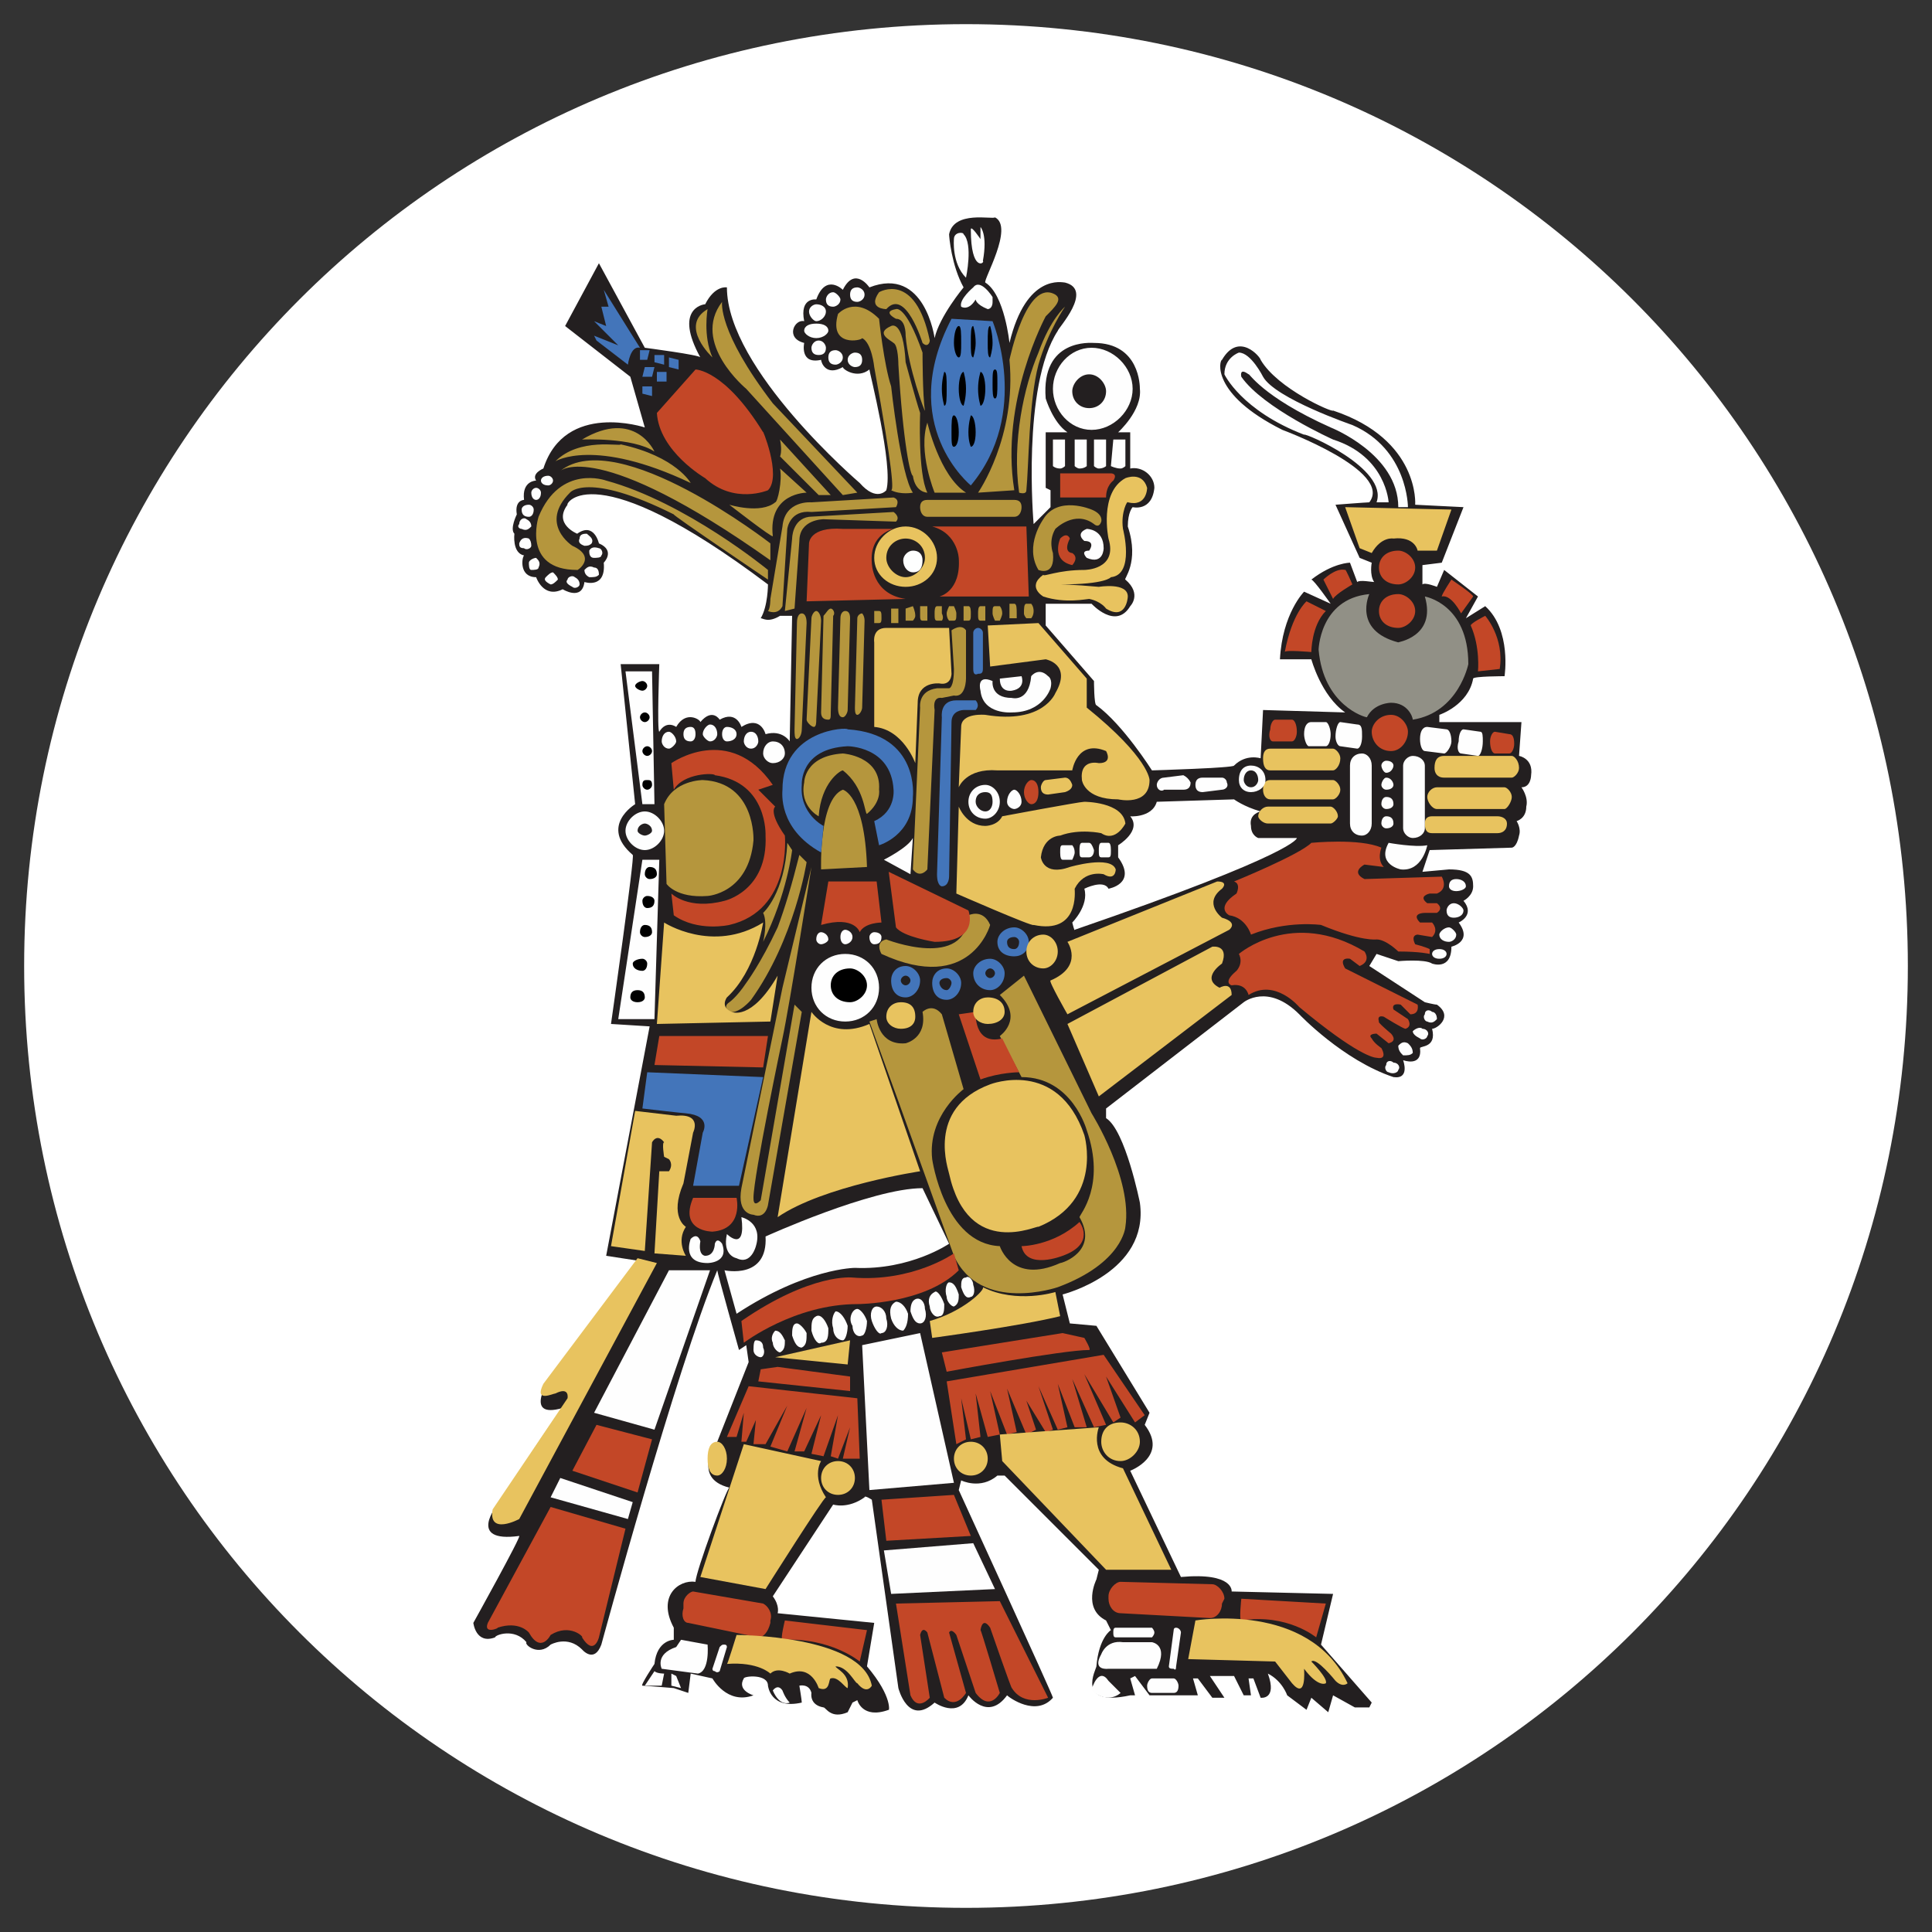 <svg version="1.2" xmlns="http://www.w3.org/2000/svg" viewBox="0 0 80 80" width="80" height="80">
	<rect x="0" y="0" width="80" height="80" fill="#333333" stroke="none"/>
	<title>nav-brand</title>
	<style>
		.s0 { fill: #ffffff } 
		.s1 { fill: #231f20 } 
		.s2 { fill: #b5963d } 
		.s3 { fill: #919086 } 
		.s4 { fill: #4375ba } 
		.s5 { fill: #c34727 } 
		.s6 { fill: #e8c35f } 
		.s7 { fill: #fefefe } 
		.s8 { fill: #000000 } 
	</style>
	<path id="bg" fill-rule="evenodd" class="s0" d="m40 79c-21.6 0-39-17.4-39-39 0-21.6 17.4-39 39-39 21.6 0 39 17.4 39 39 0 21.6-17.4 39-39 39z"/>
	<path id="black-body" fill-rule="evenodd" class="s1" d="m63 32.6c0 0 0.3 0.4 0.2 0.8 0 0.5-0.4 0.6-0.4 0.6 0 0 0.2 0.3 0.1 0.6-0.1 0.5-0.3 0.5-0.3 0.5l-3.4 0.1-0.3 0.9 1.1-0.1c0.9 0 1 0.3 1 0.7 0 0.4-0.4 0.6-0.4 0.6 0.5 0.6-0.2 0.9-0.2 0.9 0.6 0.8-0.3 1-0.3 1 0 1-0.8 0.7-0.8 0.7-0.3-0.2-1.4-0.1-1.4-0.1l-0.9-0.3-0.3 0.5 2.3 1.5c0 0 0.4 0.1 0.5 0.1 0.7 0.5 0 1-0.2 1 0.2 0.8-0.5 0.7-0.5 0.8 0.1 0.8-0.7 0.5-0.7 0.5 0 0 0.3 0.8-0.4 0.7-2.1-0.7-3.9-2.6-3.9-2.6-1.3-1.3-2.3-0.5-2.3-0.5l-5.7 4.4c0 0 0 0.4 0 0.4 0.8 0.5 1.4 3.5 1.4 3.5 0.4 2.9-3.2 3.8-3.2 3.8l0.3 1.2 1.1 0.1 2.2 3.6c0 0-0.2 0.5-0.2 0.5 1 1.3-0.6 1.9-0.6 1.9l2.1 4.4c2.2-0.2 2.1 0.6 2.1 0.6l4.2 0.1-0.5 2.1 2.1 2.4-0.1 0.2h-0.6l-0.9-0.5-0.2 0.7-0.7-0.6-0.2 0.5-0.8-0.6c0 0-0.2-0.6-0.8-0.9 0.4 1.1-0.3 1-0.3 1l-0.3-0.8h-0.2l0.1 0.7h-0.3l-0.4-0.8h-1l0.6 0.9h-0.5l-0.6-0.8h-0.2l0.2 0.7h-2l-0.6-0.8-0.2 0.1 0.2 0.7h-0.2c-2.3 0.5-1.4-1.1-1.4-1.2 0.1-1.2 0.6-1.5 0.6-1.5l-0.2-0.4c-1-0.5-0.4-1.7-0.4-1.7l0.1-0.4-3.9-3.9c0 0-0.3 0-0.3 0-0.7 0.6-1.5 0.2-1.5 0.2l-0.1 0.4c0 0 3.9 8.5 3.9 8.6-0.7 0.8-1.8 0-1.9-0.1-0.8 1.1-1.6 0-1.6 0-0.4 1-1.4 0.3-1.4 0.3-1.1 1-1.5-0.6-1.5-0.6l-1.1-7.8c0 0-0.3-0.2-0.3-0.1-0.7 0.5-1.3 0.3-1.3 0.3l-2.5 3.8c0.3 0.4 0.2 0.7 0.2 0.7l4 0.4c0 0-0.3 1.8-0.3 1.8 1.1 1.3 0.9 1.9 0.9 1.8-1.1 0.4-1.3-0.4-1.3-0.4l-0.2 0.1-0.2 0.4c-0.7 0.3-0.9-0.2-1-0.2-0.6-0.1-0.5-0.6-0.5-0.6-0.1-0.4-0.5-0.3-0.5-0.3 0 0 0.1 0.6 0.1 0.7-1.3 0.3-1.4-0.7-1.4-0.7 0-0.5-1-0.4-1-0.3-0.3 0.5 0.4 0.7 0.4 0.7-1.1 0.4-1.7-0.7-1.7-0.7l-0.9-0.2-0.1 0.8-0.6-0.2c0 0-1.2-0.1-1.3-0.1-0.1 0 0.5-0.9 0.5-0.9 0.1-1 0.8-1 0.8-1 0 0 0-0.4 0-0.5-0.7-1.3 0.2-2 0.9-1.9 0-0.4 1.3-3.9 1.4-3.9-1.6-0.4-0.5-1.9-0.5-1.9l1.3-3.3-0.1-0.7-0.3 0.2c0 0-0.9-3.2-0.9-3.3-1.7 4.1-4.8 15.5-4.8 15.5-0.3 0.8-0.8 0.2-0.8 0.2-0.6-0.6-1.3-0.2-1.3-0.2-0.5 0.5-1.1 0-1-0.1-0.5-0.6-1.3-0.3-1.3-0.2-0.8 0.3-0.9-0.6-0.9-0.6 0 0 2-3.6 1.9-3.6-2.2 0.3-0.9-1.3-0.9-1.3 0 0 2.6-4 2.7-4-1.7 0.5-0.5-1.3-0.5-1.3l3.6-4.8-1.3-0.2 1.8-9.5-1.6-0.1c0 0 1-7 0.9-7-1.4-1.2 0.1-2.1 0.1-2.1l-0.6-5.8h1.6c0 0-0.1 2.8 0 2.8 0.3-0.5 0.7-0.2 0.7-0.2 0.4-0.7 1-0.3 1-0.2 0.5-0.6 0.8-0.1 0.8-0.1 0.7-0.4 0.9 0.3 0.9 0.3 0.8-0.5 1 0.3 1 0.3 0.7-0.2 1 0.3 1 0.3l0.1-5.2c0 0-0.5 0-0.5 0-0.5 0.3-0.7 0.1-0.8 0.1 0.3-0.5 0.3-1.4 0.3-1.4-7.3-5.5-8.4-3.3-8.3-3.3-0.6 0.8 0.4 1.2 0.4 1.2 0.7-0.5 0.9 0.4 0.9 0.4 0.7 0.3 0.2 0.8 0.2 0.8 0.1 1.1-0.8 0.8-0.8 0.8-0.1 0.8-0.9 0.3-0.9 0.3-0.8 0.4-1.1-0.5-1.1-0.5-0.7 0-0.6-0.8-0.5-0.9-0.5-0.1-0.4-0.9-0.4-0.9-0.2-0.2 0.1-0.8 0.1-0.8-0.1-0.6 0.3-0.6 0.3-0.6-0.1-0.8 0.5-0.8 0.5-0.8-0.2-0.3 0.3-0.5 0.3-0.5 0.9-2.8 4.2-1.7 4.2-1.7l-0.2-0.7-0.4-1.4-2.7-2.1 1.4-2.6 1.9 3.5c0 0 2.3 0.3 2.3 0.4-1.1-2 0.1-2.2 0.2-2.2 0.4-0.8 0.9-0.7 0.9-0.7 0 3.4 5.5 8.1 5.5 8.1 0.7 0.8 1.1 0.3 1.1 0.3 0.3-1-0.7-4.9-0.7-5-0.5 0.4-1.1 0-1.1-0.1-0.7 0.4-0.9-0.2-0.9-0.3-0.9 0.2-0.7-0.7-0.7-0.7-0.8-0.2-0.4-1 0-0.9-0.2-1 0.5-0.9 0.5-0.9 0.4-1.1 1.1-0.4 1.1-0.4 0.5-1 1.1-0.1 1.1-0.1 2.3-0.9 2.7 2.1 2.7 2.1 0.2-0.9 1.2-2.1 1.2-2.1-0.5-0.9-0.6-2.1-0.6-2.2 0.2-1 1.8-0.6 1.9-0.7 0.8 0.4-0.5 2.6-0.4 2.7 0.8 0.5 1 2.5 1 2.5 0.7-2.9 2.2-2.5 2.3-2.5 1.2 0.3-0.3 1.9-0.3 2-1.5 2.3-1 8-1 8l0.7-0.7v-0.7l-0.2-0.1v-2.3c0 0 0.9 0 0.9 0-0.6-0.4-0.9-1.4-0.9-1.4-0.2-2.5 1.9-2.3 2-2.3 1.9 0 1.9 1.8 1.9 1.9 0.1 0.9-0.9 1.8-0.9 1.8h0.5v1.5c0.5-0.1 1 0.3 1 0.8-0.1 1-0.9 0.8-0.9 0.8 0 0-0.2 0.2-0.2 0.8 0.5 1.5-0.2 2.2-0.1 2.2 0.7 0.6 0.2 1.1 0.2 1.1-0.6 1-1.6-0.1-1.6-0.1h-0.9-1v0.9l2 2.3c0 0 0 1 0.1 1 1.1 0.8 2.3 2.7 2.3 2.7 0 0 3.4-0.1 3.4-0.2 0.5-0.5 1.1-0.3 1.1-0.3l0.1-2c0 0 3.3 0.1 3.4 0.1-1-0.7-1.4-2.2-1.4-2.2h-1.3c0.1-1.9 1-2.8 1-2.8l1.1 0.5c0 0-0.7-1-0.8-1 0.9-0.7 1.6-0.7 1.6-0.7 0 0 0.3 0.8 0.3 0.8 0.1-0.1 0.6 0 0.7 0-0.2-0.3-0.1-0.8-0.1-0.8l-0.5-0.2-1-2.2c0 0 1.3-0.1 1.4-0.1 1-1.3-3.6-3-3.6-3-3-1.5-2.6-2.9-2.5-2.9 0.7-1.2 1.6-0.1 1.6 0 0.7 1.2 3 2.2 3 2.1 3.6 1.2 3.4 3.9 3.4 3.9l2 0.1-0.9 2.3-0.8 0.1v0.8c0.1-0.1 0.6 0.1 0.6 0.1l0.3-0.7 1.4 1.1-0.5 0.9c0 0 0.8-0.5 0.8-0.5 1.1 1 0.8 2.9 0.8 2.9 0 0-1.3 0-1.3 0.1-0.2 1.1-1.4 1.5-1.4 1.5v0.3h3.4l-0.1 1.4c0 0 0.6 0.1 0.5 0.8 0 0 0 0.5-0.4 0.5zm-31.5-7q0 0 0 0 0 0 0 0zm-10.2-3.5q0 0 0 0 0 0 0 0zm32.4 12.6h-1.6c0 0-0.3-0.1-0.3-0.5-0.1-0.5 0.4-0.6 0.4-0.6-0.7-0.2-1.1-0.5-1.1-0.5l-3.2 0.1c-0.2 0.7-1.2 0.6-1.1 0.6 0.5 0.6-0.5 1.2-0.5 1.2 0 0 0 0.6 0 0.5 0.8 1.1-0.4 1.3-0.4 1.3-0.2-0.4-1 0-1 0 0.2 0.7-0.5 1.4-0.5 1.4 0 0 0.1 0.4 0.1 0.3 9.3-3.2 9.2-3.8 9.2-3.8zm2.5-10.6zm-9-8zm-18.2-1.3zm-7.7 7.3zm0.4 1q0-0.1 0-0.1 0 0.1 0 0.1zm7.3 6.8zm-5.7 28.4zm6.9 3.3zm30.2-23.4zm-15.5-1.4z"/>
	<path id="green" class="s2" d="m36.5 25.6c0 0.1 0 0.2-0.1 0.2h-0.2c0 0 0-0.1 0-0.2 0-0.2 0-0.3 0-0.3h0.2c0.1 0 0.1 0.1 0.1 0.3zm0.7-0.1c0 0.1 0 0.3 0 0.3h-0.3c0 0 0-0.2 0-0.3 0-0.2 0-0.3 0-0.3h0.3c0 0 0 0.1 0 0.3zm0.7 0c0 0.1-0.1 0.2-0.1 0.2h-0.3c0 0 0-0.1 0-0.2 0-0.2 0-0.3 0-0.3l0.3-0.1c0 0 0.1 0.2 0.1 0.4zm0.5 0c0 0.1 0 0.2 0 0.2h-0.2c-0.1 0-0.1-0.1-0.1-0.2 0-0.2 0-0.4 0-0.4h0.3c0 0 0 0.2 0 0.4zm0.6-0.1c0.1 0.2 0 0.3 0 0.3h-0.2c-0.1 0-0.1-0.1-0.1-0.3 0-0.1 0-0.3 0.1-0.3h0.2c0 0 0 0.2 0 0.3zm0.6 0c0 0.2 0 0.3-0.1 0.3h-0.2c0 0-0.1-0.1-0.1-0.3 0-0.1 0.1-0.3 0.1-0.3h0.2c0 0 0.1 0.2 0.1 0.3zm0.6 0c0 0.2 0 0.3-0.1 0.3h-0.2c0 0 0-0.1 0-0.3 0-0.1 0-0.3 0-0.3h0.2c0.1 0 0.1 0.2 0.1 0.3zm0.6 0c0 0.2 0 0.3 0 0.3h-0.2c-0.1 0-0.1-0.1-0.1-0.3 0-0.1 0-0.3 0.1-0.3h0.2c0 0 0 0.2 0 0.3zm0.7 0c0 0.1-0.1 0.3-0.1 0.3h-0.2c0 0-0.1-0.2-0.1-0.3 0-0.2 0-0.3 0.1-0.3h0.2c0 0 0.1 0.1 0.1 0.3zm0.6 0c0 0.1 0 0.2 0 0.2h-0.3c0 0 0-0.1 0-0.2 0-0.2 0-0.4 0-0.4h0.2c0.1 0 0.1 0.2 0.1 0.4zm0.7-0.1c0 0.2-0.1 0.3-0.1 0.3h-0.2c0 0-0.1-0.1-0.1-0.2 0-0.2 0-0.4 0.1-0.4h0.2c0 0 0.1 0.1 0.1 0.3zm-13.3-10.5c0 0-1.4-1.3-0.2-2 0 0-0.2 1.1 0.2 2zm0.4-2.3c0 0-0.2 1.2 2.1 4.2l3.5 3.7-0.6 0.1-4-4.4c0 0-2.3-1.9-1-3.6zm2.4 5.7l2.1 2.3h-0.5l-1.6-1.6c0 0 0.1-0.2 0-0.7zm0 1.2l1.1 1c0 0-1.6 0-1.4 1.8 0 0.1-1.8-1.3-1.8-1.3 0 0 1.3 0.4 1.9-0.1 0.1 0 0.3-0.9 0.2-1.4zm-5.2-0.7c0 0-0.8-1.8-3-0.5 0 0 2.1-0.1 3 0.5zm1.5 1.3c0 0-0.6-1.1-2.9-1.6 0 0.1-1.7-0.3-2.7 0.7 0 0 1.6-1 5.6 0.9zm3.3 3.2v-0.7c0 0-6.3-4.9-8.7-3 0 0 1.5-1.4 8.7 3.7zm-0.1 0.4c0 0-3.4-2.8-6.7-3.7 0 0-1.9-0.7-2.8 1.5 0 0-0.7 2.2 1.6 2.2-0.1 0.1 0.9-0.5-0.2-1 0 0-1.4-0.9-0.1-2.2 0 0 0.7-0.9 4.3 0.9-0.1 0 3.9 2.7 3.9 2.7zm4.9-10.8c0 0-0.8 0-0.3-0.7 0 0 1.5-0.9 2.1 2 0 0.1-0.1 0.3-0.3 0.1 0 0-0.7-2.3-1.5-1.4zm1.5 1.8c0 0 0 1.8 0.1 2.4 0 0.1-0.7-1.8-0.8-3.1 0-0.1 0-0.7-0.4-0.7 0 0-0.6-0.3 0-0.4 0 0 0.4-0.2 1.1 1.8zm-1.3-1.1c0 0 0.5-0.3 0.6 1.5 0 0 0.4 1.5 0.6 2.1 0 0-0.1 2.5 0.3 3.3 0 0-0.5 0-0.6-0.7-0.1 0-0.4-1.3-0.6-4.6 0 0 0-0.8-0.2-0.9-0.1-0.1-0.8-0.4-0.1-0.7zm0.9 6.9c0 0-0.5 0.1-0.9-0.1 0.1 0 0.1-0.7-0.7-5.1 0 0-0.1-1-0.5-1.2 0 0.1-1.4 0.4-1-1 0 0 0.7-0.8 1.7 0.2 0 0 0.2 1.9 0.5 2.8 0 0 0.4 3.7 0.9 4.4zm0.6-2.9c0 0 0.5 2.2 1.6 2.9h-1.3c0 0-0.7-1.7-0.3-2.9zm3.6 2.8l-1.5 0.1c0 0 1.6-2.3 1.3-5.5 0 0 0.7-3.4 1.9-2.7 0.3 0.2 0 0.5-0.4 0.9 0 0-1.9 3.5-1.3 7.2zm2.1-7.6c0 0-0.6 0.5-1.1 1.9-0.6 1.4-1.1 3.7-0.8 5.8 0 0 0.3 0.1 0.3-0.1 0.1-1 0.1-3.7 0.5-5.2 0.4-1.4 1.1-2.4 1.1-2.4zm-1.8 8.3c0 0.2-0.1 0.4-0.3 0.4h-3.6c-0.2 0-0.3-0.2-0.3-0.4 0-0.2 0.1-0.3 0.3-0.3h3.6c0.2 0 0.3 0.1 0.3 0.3zm-5.2 0c0 0 0.2-0.3-0.1-0.4 0 0-3.4 0.2-3.4 0.2 0 0-1.1-0.1-1.2 1 0 0-0.5 3-0.5 3 0 0 0 0.4-0.1 0.5 0 0 0.4 0.2 0.6-0.2l0.2-3.2c0 0 0.1-0.8 1-0.7 0 0 3.5-0.2 3.5-0.2zm-0.1 0.2c0 0 0.3 0.2 0.1 0.4l-3-0.1c0 0-1 0-1 0.9l-0.2 2.8-0.4 0.1 0.3-3c0 0 0-0.8 0.7-0.9zm8.3 0.5c0 0 0.2 0.2 0.3-0.1 0 0 0.1-0.3-0.4-0.5 0 0-1.4-0.6-2 0.4 0 0-0.8 1.1-0.2 2.1 0 0 0.7 0.3 0.6-0.7 0 0-0.2-0.5 0.1-1 0 0 0.8-0.8 1.6-0.2zm-12.1 8.5c0 0.2-0.1 0.4-0.2 0.4-0.1 0-0.1-0.2-0.1-0.4l0.1-4.4c0-0.3 0.1-0.4 0.2-0.4 0.1 0 0.2 0.1 0.2 0.4zm0.6-0.4c0 0.1 0 0.3-0.1 0.3-0.1 0-0.3-0.2-0.3-0.3l0.2-4.2c0-0.1 0.1-0.3 0.2-0.3 0.1 0 0.2 0.2 0.2 0.4zm0.6-0.3c0 0.2 0 0.3-0.1 0.3-0.2 0-0.3-0.1-0.3-0.3l0.1-4c0.1-0.1 0.2-0.3 0.3-0.3 0.1 0 0.2 0.2 0.1 0.3zm0.7-0.1c0 0.1-0.1 0.3-0.2 0.3q-0.2 0-0.2-0.4l0.1-3.7c0-0.2 0.1-0.3 0.2-0.3q0.2 0 0.2 0.3zm0.6-0.1c0 0.1-0.1 0.3-0.2 0.3-0.1 0-0.1-0.2-0.1-0.3l0.1-3.7c0-0.1 0.1-0.2 0.2-0.2 0 0 0.1 0.1 0.1 0.3zm3.7-3.2c0 0 0.4-0.3 0.6 0v2c0 0 0 0.8-0.5 0.7l-0.5 0.1c0 0-0.4-0.1-0.3 0.5l-0.3 6.6c0 0-0.3 0.4-0.6 0l0.3-6.7c0 0-0.1-0.7 0.7-0.8h0.5c0 0 0.2 0 0.2-0.8zm-4.5 6.6c0 0 0.9 0.2 1 3.2l-1.9 0.1c0 0-0.1-2.9 0.9-3.3zm-1 1.1c0 0-0.8-0.4-0.6-1.4 0 0 0-1.1 1.6-1.2 0 0 1.6 0.1 1.5 1.5 0 0 0.1 0.5-0.5 1-0.1 0-0.1-1.1-1-1.8-0.1 0-0.9 0.5-1 1.9zm-6.4-0.5l0.1 3.3c0 0 0.4 0.6 1.7 0.5 0 0 1.7-0.1 1.9-2.3 0 0 0.1-2.4-2.1-2.5 0 0-1.2 0-1.6 1zm5.1 1.6l0.2 0.3c0 0-0.2 1.8-1.2 3.8 0 0 0.2-0.8 0-1.2 0 0 0.9-0.8 1-2.9zm-0.4 3.5c0.3-0.8 0.6-1.8 0.9-3l0.3 0.3c0 0-0.5 3.2-2.3 5.7 0 0-0.5 0.6-0.9 0.5 0 0-0.3-0.2 0-0.4 0 0 0.3-0.2 0.7-0.8 0 0 0.6-0.8 1.3-2.3zm1.4-2.5c0 0-0.9 5.7-1.2 7.1 0 0-1.2 5.7-1.2 6.6 0 0.1 0 0.4 0.3 0.1l1.4-8.1 0.3 0.3-1.4 8c0 0-0.1 0.6-0.6 0.4 0 0-0.7 0-0.5-1.1l1.7-8.3zm3.1 3c0 0 3.3 1.3 3.4-1 0 0 0.6-0.3 0.9 0.4 0 0-0.8 2.9-4.5 1.2 0 0-0.3-0.5 0.2-0.6zm1.5 3c0 0 0.4-0.4 0.8 0.1l0.9 3.1c0 0-1.5 1.1-1.3 2.9 0 0 0.5 3.5 2.8 3.6 0 0 0.5 1.6 2.5 0.7 0.1 0 1.6-0.5 0.8-1.9 0-0.1 1.1-1.3 0.3-3.6 0 0-0.6-2.2-2.7-2.2l-0.9-1.7c0 0 1-0.7 0-1.7 0 0 1-0.8 1-0.8l2.8 5.7c0 0 1.7 2.7 1.4 4.7 0 0-0.1 1.5-2.8 2.5 0 0-3.2 1.1-4.3-1.3l-2.3-6.4-1.2-3.3 0.3-0.1c0 0 0.1 1.1 1.2 1 0 0 0.9-0.2 0.7-1.3z"/>
	<path id="gray" class="s3" d="m56.7 24.6c0 0-0.7 1.5 1.2 2-0.1 0 1.6-0.2 1.1-1.9 0 0 1.8 0.3 1.8 2.8 0 0-0.4 2-2.3 2.3 0-0.1-0.2-0.7-0.9-0.7 0 0-0.7 0-1 0.6-0.1 0-1.8-0.5-2-2.8 0 0.1 0-2.1 2.1-2.3z"/>
	<path id="blue" fill-rule="evenodd" class="s4" d="m26 15.1l-1.3-1-0.1-0.2 1 0.4-1-1 0.5 0.2-0.2-0.8h0.3l-0.2-0.7 1.5 2.4c-0.4-0.1-0.5 0.7-0.5 0.7zm13.4-1.9l1.7 0.1c0 0 1.6 3.8-0.9 6.8 0 0-3.1-2.5-0.8-6.9zm1.3 14.5c0 0.2-0.1 0.2-0.2 0.2q-0.2 0.1-0.2-0.2v-1.5c0-0.1 0.1-0.2 0.2-0.2 0.1 0 0.2 0.1 0.2 0.2zm-0.3 1.3c0 0 0.2 0.2 0 0.4-0.2 0-0.5 0-0.5 0 0 0-0.5 0-0.5 0.5l-0.1 6.4c0 0 0 0.4-0.3 0.4 0 0-0.2 0-0.2-0.5l0.2-6.5c0 0-0.1-0.7 0.6-0.7zm-6.4 6.3c-1.8-1-1.6-2.5-1.6-2.6 0-2.5 2.7-2.6 2.7-2.5 3 0.2 2.7 2.8 2.7 2.8 0 1.6-1.4 2-1.4 2 0 0-0.2-1-0.2-1 0.9-0.4 0.8-1.3 0.8-1.3-0.1-1.8-1.9-1.8-1.9-1.8-2 0.1-1.9 1.6-1.9 1.6-0.1 1.2 0.9 1.7 0.9 1.7 0 0-0.1 1.1-0.1 1.1zm3.5 6c-0.4 0-0.6-0.3-0.6-0.7 0-0.3 0.2-0.6 0.6-0.6 0.3 0 0.6 0.3 0.6 0.6 0 0.4-0.3 0.7-0.6 0.7zm0.2-0.7c0-0.1-0.1-0.2-0.2-0.2-0.1 0-0.2 0.1-0.2 0.2 0 0.1 0.1 0.2 0.2 0.2 0.1 0 0.2-0.1 0.2-0.2zm1.5 0.8c-0.4 0-0.6-0.3-0.6-0.7 0-0.3 0.2-0.6 0.6-0.6 0.3 0 0.6 0.3 0.6 0.6 0 0.4-0.3 0.7-0.6 0.7zm0.2-0.7c0-0.1-0.1-0.2-0.2-0.2-0.2 0-0.3 0.1-0.3 0.2 0 0.1 0.1 0.3 0.3 0.3 0.1 0 0.2-0.2 0.2-0.3zm1.6 0.3c-0.4 0-0.7-0.3-0.7-0.7 0-0.3 0.3-0.6 0.7-0.6 0.3 0 0.6 0.3 0.6 0.6 0 0.4-0.3 0.7-0.6 0.7zm0.2-0.7c0-0.1-0.1-0.2-0.2-0.2-0.1 0-0.2 0.1-0.2 0.2 0 0.1 0.1 0.2 0.2 0.2 0.1 0 0.2-0.1 0.2-0.2zm0.8-0.7c-0.4 0-0.7-0.2-0.7-0.6 0-0.3 0.3-0.6 0.7-0.6 0.3 0 0.6 0.3 0.6 0.6 0 0.4-0.3 0.6-0.6 0.6zm0.2-0.6c0-0.1-0.1-0.2-0.2-0.2-0.2 0-0.3 0.1-0.3 0.2 0 0.2 0.1 0.3 0.3 0.3 0.1 0 0.2-0.1 0.2-0.3zm-15.4 5.4l4.8 0.2-1 4.5h-1.9l0.4-2.2c0 0 0.4-0.7-0.7-0.8-0.1 0-1.8-0.2-1.8-0.2zm0.2-28l-0.4-0.1v-0.3h0.4zm0.6-0.6h-0.4v-0.4h0.4zm0.5-0.5l-0.4-0.1v-0.4l0.4 0.1zm-0.6-0.2l-0.4-0.1v-0.3h0.4zm-0.5 0.5h-0.4l0.1-0.4h0.4zm-0.2-0.7h-0.3v-0.4h0.4zm12.5 14.8z"/>
	<path id="red" class="s5" d="m44.3 22.3c0 0-0.1-0.3-0.4 0 0 0-0.4 0.9 0.5 1.1 0 0 0.3-0.3 0-0.5 0 0-0.4 0-0.1-0.6zm9.4 8c0 0.2-0.1 0.4-0.2 0.4h-0.8c-0.1 0-0.2-0.2-0.1-0.5 0-0.2 0.1-0.4 0.2-0.4h0.7c0.1 0 0.2 0.2 0.2 0.5zm9 0.5c0 0.2-0.1 0.4-0.2 0.4h-0.6c-0.1 0-0.2-0.2-0.2-0.5 0-0.2 0.1-0.4 0.2-0.4l0.6 0.1q0.2 0 0.2 0.4zm-20 2.5c-0.1 0-0.3-0.2-0.3-0.5 0-0.3 0.2-0.5 0.3-0.5 0.2 0 0.3 0.2 0.3 0.5 0 0.3-0.1 0.5-0.3 0.5zm15.2-9.1c-0.5 0-0.8-0.3-0.8-0.7 0-0.4 0.3-0.7 0.8-0.7 0.3 0 0.7 0.3 0.7 0.7 0 0.4-0.4 0.7-0.7 0.7zm0 1.8c-0.5 0-0.8-0.3-0.8-0.7 0-0.4 0.3-0.7 0.8-0.7 0.3 0 0.7 0.3 0.7 0.7 0 0.4-0.4 0.7-0.7 0.7zm-0.3 5.1c-0.5 0-0.8-0.4-0.8-0.8 0-0.3 0.3-0.7 0.8-0.7 0.4 0 0.7 0.4 0.7 0.7 0 0.4-0.3 0.8-0.7 0.8zm-2.7-5.8l-0.8-0.4c0 0-0.6 0.5-0.9 2.1 0-0.1 1.1 0 1.1 0 0 0 0-1.1 0.6-1.7zm-0.1-1.3c0 0 0.5-0.5 0.9-0.4 0-0.1 0.3 0.6 0.3 0.6 0 0-0.7 0.4-0.8 0.6zm5.3 0c0 0 0.9 0.6 0.9 0.7l-0.5 0.7c0 0-0.4-0.8-0.8-0.7 0-0.1 0.4-0.7 0.4-0.7zm1.4 1.5c0 0 0.8 0.9 0.6 2.2 0 0-0.9 0.1-0.9 0.1 0 0 0.1-1-0.3-1.9 0-0.1 0.6-0.4 0.6-0.4zm-34.3-8.4l1.6-1.8c0 0 1.2 0 2.8 2.6-0.1-0.3 0.8 1.8 0.2 2.4 0 0-1.4 0.6-2.6-0.5 0 0-1.9-1.1-2-2.7zm15.3 4.7l0.1 2.9h-3.7c0 0 0.9-0.2 0.8-1.6 0 0.1 0-1-1.1-1.3zm-5.5 0.1c0 0-1 0.2-0.9 1.4 0 0 0 1.3 1.4 1.5l-4.1 0.1 0.1-2.4c0 0 0-0.7 1.4-0.6zm6.9-2.3h2.1c0 0 0.3 0 0.1 0.3 0 0-0.3 0.2-0.3 0.7h-1.9zm-16 13.1l-0.1-1.1c0 0 2.4-1.7 4.2 0.9l-0.6 0.2 0.7 0.7c0 0-0.3 0.2 0.4 1.2 0 0 0.3 3.1-2.3 3.7 0 0-1.3 0.3-2.3-0.4l-0.1-0.9c0 0 0.7 0.7 2.2 0.3 0 0 1.8-0.4 1.7-2.7 0 0 0.1-2.2-2.1-2.5 0-0.1-1.3-0.1-1.7 0.6zm-0.6 10.2h4.5l-0.2 1.3-4.5-0.1zm1.4 6.7h1.8c0 0 0.3 1.3-1 1.4 0 0-1.4 0-0.8-1.4zm5.6-13.1c0 0 2 0 2 0l0.2 1.7c0 0-0.7 0-0.9 0.4 0 0-0.2-0.7-1.6-0.3zm2.5-0.4l3.3 1.6c0 0 0.5 1.3-1.4 1.3 0 0-1.3-0.2-1.6-0.6zm2.9 5.9l0.7-0.1c0 0-0.1 1.4 1.1 1.1l0.7 1.4c0 0-0.8 0-1.6 0.3zm2.6 9.6c0 0 1.3 0 2.4-1 0 0 0.7 0.9-0.7 1.4 0 0-1.5 0.6-1.7-0.4zm8.8-15.1c0 0 2.7-1.1 3.2-1.6 0 0 2-0.2 2.9 0.2 0 0-0.2 0.5 0.1 0.8 0 0-0.8-0.1-0.8-0.1 0 0-0.6 0.3 0 0.6l3.2-0.1c0 0 0.3 0.5-0.2 0.7h-0.3c0 0-0.5 0.1-0.1 0.4h0.4c0 0 0.3 0.2 0 0.4 0 0-0.5 0-0.5 0 0 0-0.6 0-0.2 0.4h0.5c0 0 0.3 0.3 0 0.6l-0.6-0.1c0 0-0.3 0-0.1 0.4 0 0 0.4 0.1 0.6 0.2 0 0 0 0.2 0 0.2 0 0-0.4-0.1-1.3-0.1 0 0-0.5-0.5-0.9-0.5 0 0-0.6 0.1-2.3-0.6 0 0-1.4-0.2-2.9 0.4 0 0-0.2-0.7-0.9-0.8 0 0-0.6-0.3 0.3-0.9 0 0 0.2-0.4-0.1-0.5zm0.2 3c0 0 2.2-1.9 5.2-0.1 0 0 0.3 0.4-0.2 0.6 0 0-0.4-0.3-0.4-0.3 0 0-0.5-0.1-0.2 0.4l3 1.5c0 0 0.1 0.4-0.3 0.4 0 0-0.4-0.4-0.4-0.4 0 0-0.4-0.1-0.3 0.2l0.6 0.4c0 0 0.2 0.3-0.1 0.4-0.1 0-0.9-0.5-0.9-0.5 0 0-0.3-0.1-0.2 0.2-0.1 0 0.5 0.5 0.5 0.5 0 0 0.3 0.3-0.1 0.4l-0.5-0.4c0 0-0.4 0-0.2 0.2 0.1 0.2 0.4 0.4 0.4 0.4 0 0 0.3 0.5-0.2 0.4-0.1 0-0.8-0.1-3.2-2.1 0 0-1-1.2-2.1-0.5 0 0-0.1-0.5-0.7-0.4 0 0-0.4-0.1 0.2-0.6 0 0 0.3-0.3 0.1-0.7zm-20.6 15.2l0.1 0.9c0 0 2.1-1.6 4.7-1.6 0 0 2.8 0 4.2-1.4l-0.2-0.7c0 0-1.7 1.2-4.2 1 0 0-1.7-0.2-4.6 1.8zm8.3 1.3l0.2 0.8c0 0 4.8-0.9 5.9-0.9 0.1 0-0.2-0.5-0.2-0.5l-0.9-0.2zm-3.8 1v0.6l-3.8-0.4 0.1-0.5 0.7-0.1zm-4.2 0.4l4.5 0.5 0.1 2.5h-0.7l0.3-1.3-0.5 1.3-0.3-0.1 0.3-1.7-0.6 1.7-0.5-0.1 0.4-1.6-0.7 1.5h-0.4l0.5-1.8-0.8 1.8-0.7-0.2 0.7-1.7-0.9 1.6h-0.5l0.1-1-0.4 0.9h-0.2l0.1-1.2-0.3 1h-0.4zm8.2-0.2l6.5-1.1 1.7 2.5-0.4 0.3-1.2-1.9 0.6 1.7-0.3 0.2-1.2-2 0.9 2.1-0.5 0.1-0.9-2 0.6 2h-0.5l-0.7-1.8 0.4 1.8-0.4 0.1-0.8-1.8 0.6 1.8-0.3 0.1-0.8-1.3 0.4 1.2-0.4 0.2-0.8-1.9 0.4 1.8-0.4 0.1-0.7-1.8 0.4 1.8-0.5 0.1-0.5-1.8 0.2 1.8-0.4 0.1-0.4-1.7 0.2 1.7-0.4 0.2zm-6.7 9.9l3.4 0.4-0.3 1.3c0 0-1.2-1-3.2-0.9-0.1 0 0.1-0.8 0.1-0.8zm-0.6 0.1c-0.1 0.4-0.3 0.6-0.5 0.6l-2.9-0.6c-0.2 0-0.3-0.3-0.2-0.6v-0.2c0-0.3 0.3-0.5 0.4-0.5l2.9 0.5c0.2 0.1 0.4 0.4 0.3 0.7zm18.7-0.8c0 0.3-0.2 0.6-0.5 0.6l-3.7-0.2c-0.3 0-0.5-0.3-0.5-0.6v-0.1c0-0.3 0.3-0.6 0.5-0.6l3.8 0.1c0.2 0 0.5 0.3 0.5 0.6zm-14.1-4.3l3-0.2 0.7 1.7-3.5 0.2zm0.6 4.3l4.3-0.1 2 4c0 0-1 0.4-1.5-0.4 0 0.1-0.9-2.5-0.9-2.5 0 0-0.3-0.5-0.4 0.1 0-0.1 0.8 2.6 0.8 2.6 0 0-0.4 0.8-1 0l-0.8-2.4c0 0-0.2-0.3-0.3-0.1l0.7 2.5c0 0-0.4 0.7-0.9 0.2l-0.7-2.7c0 0-0.2-0.3-0.3 0.1l0.4 2.6c0 0-0.5 0.6-0.8-0.1zm14.3-0.2l3.5 0.2-0.4 1.4c0 0-1.2-1-3.1-0.7-0.1 0 0-0.9 0-0.9zm-26.7-7.2l2.3 0.6-0.6 2.2-2.7-0.9zm-1.9 3.4l3.1 0.9-1.1 4.5c0 0-0.2 0.8-0.7 0 0.1 0-0.5-0.6-1.3-0.1 0 0-0.4 0.8-0.9-0.1 0 0-0.4-0.5-1.3-0.2 0.1 0-0.6 0.3-0.4-0.2z"/>
	<path id="yellow" fill-rule="evenodd" class="s6" d="m46.6 19.8c0 0 0.7-0.3 0.9 0.4 0 0 0 0.8-0.8 0.6 0-0.1-0.3 0.4-0.2 1.1 0 0 0.5 1.9-0.5 2 0 0-0.2 0.3-2.1 0.3 0 0 0.5 0 1.6 0.1 0 0 1.2-0.2 1.2 0.4 0 0.1-0.1 1-0.9 0.5 0 0-0.2-0.3-0.7-0.4-0.1 0-1 0.2-1.9-0.1 0 0-0.7-0.4 0-0.9 0 0.1 0.6-0.2 1.7-0.2 0 0 1.4 0 1-1.3 0 0-0.4-1.9 0.7-2.5zm-10.4 6.8c0 0-0.1-0.6 0.5-0.6h2.6l0.1 1.9c0 0 0 0.5-0.5 0.4 0 0-0.9-0.1-0.9 0.8l-0.1 2.5c0 0-0.5-1.4-1.7-1.5zm6.8-0.8l2 2.3c0 0 0 1.3 0 1.2 2.6 2.1 2.6 3 2.6 3 0 1.1-1.3 0.8-1.3 0.8-1.4 0-1.5-0.8-1.5-0.8-0.1-0.9 0.7-0.7 0.7-0.7 0.6 0 0.3-0.5 0.3-0.5-1.2-0.5-1.4 0.8-1.4 0.8h-3.1c-1.3-0.1-1.6 0.7-1.6 0.7l0.1-2.5c0-0.6 1-0.5 1-0.5 2.4 0.4 2.9-0.9 2.9-0.9 0.7-1.2-0.4-1.4-0.4-1.4l-2.3 0.3-0.1-1.7zm-3.3 7.6c0 0 0.3 0.8 1.1 0.8 0 0 0.5 0 0.7-0.4 0 0 3.2-0.6 3.4-0.6 0 0 1.6 0 1.7 0.9 0 0-0.4 0.8-1 0.4 0 0-0.9-0.2-1.7 0.1 0 0-0.7 0-0.8 0.9 0 0 0.1 0.8 1.2 0.4 0 0 1.7-0.5 1.9 0.1 0 0 0 0.5-0.5 0.2 0 0-0.8-0.2-1.2 0.6 0 0.1 0.2 1.9-1.7 1.5 0 0.1-3.2-1.3-3.2-1.3zm6.6-0.3zm-1.5-0.1zm-1.7 2.4zm7.3 1.1c0.5 0 0.2 0.3 0.2 0.3-0.8 0.6 0 1.2 0 1.2 0.7 0.2 0.3 0.5 0.3 0.5l-6.7 3.5c0 0-0.8-1.4-0.7-1.4 1.4-0.6 0.7-1.6 0.7-1.6zm-22.9 1.7c0 0 2 1.3 4.1 0 0 0-0.3 2-1.5 3.1 0 0-0.3 0.4 0.2 0.6 0 0 0.8 0.4 1.9-1.5l-0.3 1.9-4.7 0.1zm-0.4 13.7l0.2-3.4h0.4c0.2-0.3 0-0.5 0-0.5l-0.2-0.1c0 0-0.1-0.6 0-0.6-0.3-0.4-0.5 0-0.5 0l-0.3 4.5-1.4-0.2 1-5.6 1.7 0.2c1.1-0.1 0.7 0.7 0.7 0.7l-0.4 2.1c-0.6 1.4 0.1 1.8 0.1 1.8-0.4 0.6 0 1.2 0 1.2zm6.5-10c0 0 0.8 1.2 2.4 0.5l2.1 6.1c0 0-4 0.6-5.9 1.9 0 0 1.4-8.5 1.4-8.5zm2.4 0.5zm-3.8 8zm23.5-29.4l4.4 0.1-0.6 1.7h-0.8c0 0-0.1-0.6-1-0.5 0 0-0.5-0.1-0.9 0.6 0 0-0.5-0.2-0.5-0.2zm7.2 10.8c0 0.2-0.2 0.4-0.3 0.4h-2.8c-0.3 0-0.4-0.2-0.4-0.4 0-0.3 0.1-0.5 0.4-0.5h2.8c0.1 0 0.3 0.2 0.3 0.5zm-22.2 21.5c1.4 0.7 3 0.2 3 0.2l0.2 1c-1.6 0.4-5.3 0.9-5.3 0.9l-0.1-0.7c1.4-0.4 2.3-1.3 2.2-1.4zm-9.9 6.5l3.2 0.7c0 0-0.4 0.6 0.2 1.5-0.1 0-2.5 3.8-2.5 3.8l-2.7-0.5zm10.6-0.4l4.1-0.3c0 0-0.5 1.3 1 1.7l2 4.2h-2.7l-4.3-4.5zm-15-7.3l0.8 0.2-5.7 10.6c0 0-1.3 0.7-1.1-0.4l3.1-4.6c0 0 0.1-0.5-0.5-0.2-0.1 0-0.9 0.4-0.5-0.4 0 0 3.9-5.2 3.9-5.2zm4.1 15.6c0 0 5.2 0 5.6 2.1 0 0-0.2 0.4-0.6-0.1-0.1 0-0.4-0.7-0.9-0.7 0 0.1 0.6 0.3 0.5 0.9-0.1 0-0.4-0.5-0.7-0.4-0.1 0 0 0.6-0.5 0.4 0 0-0.3-1-1.2-0.6 0 0-0.5-0.3-0.8 0 0 0-0.5-0.5-1.8-0.4 0 0.1 0.4-1.2 0.4-1.2zm2.2 1.6zm16.8-2.2c0 0 4.7-0.8 6.3 2.6 0 0-0.2 0.2-0.5-0.1 0 0-0.8-1-1-0.8 0 0 0.7 0.7 0.6 0.9 0 0-0.3 0.2-0.9-0.6 0 0.1 0.1 1.3-0.5 0.6 0 0-0.7-0.9-0.7-0.9l-3.6-0.1zm4.4 2.2zm-9.5-36.8q0 0.2-0.3 0.3l-0.7 0.1c-0.2 0-0.3-0.1-0.3-0.3 0-0.1 0.1-0.3 0.2-0.3l0.8-0.1q0.2 0 0.3 0.3zm-7.1 10.1c-0.3 0-0.6-0.2-0.6-0.5 0-0.4 0.3-0.6 0.6-0.6 0.4 0 0.6 0.2 0.6 0.6 0 0.3-0.2 0.5-0.6 0.5zm3.6-0.2c-0.3 0-0.6-0.2-0.6-0.5 0-0.4 0.3-0.6 0.6-0.6 0.4 0 0.7 0.2 0.7 0.6 0 0.3-0.3 0.5-0.7 0.5zm2.3-2.3c-0.4 0-0.7-0.3-0.7-0.7 0-0.4 0.3-0.7 0.7-0.7 0.3 0 0.6 0.3 0.6 0.7 0 0.4-0.3 0.7-0.6 0.7zm-2.2 4.8c0 0 2.8-1.1 3.9 2.1 0 0 0.8 2.7-1.9 3.8 0-0.1-2.9 1.4-3.7-2.2 0-0.1-1-2.7 1.7-3.7zm14.5-13.5c0 0.3-0.2 0.5-0.3 0.5h-2.6q-0.3 0-0.3-0.5 0-0.4 0.3-0.4h2.6c0.1 0 0.3 0.2 0.3 0.4zm7.1 1.6c0 0.2-0.2 0.5-0.3 0.5h-2.8c-0.2 0-0.4-0.3-0.4-0.5 0-0.2 0.2-0.4 0.4-0.4h2.8c0.1 0 0.3 0.2 0.3 0.4zm-7.1-0.3c0 0.2-0.2 0.4-0.3 0.4h-2.6c-0.2 0-0.3-0.2-0.3-0.4q0-0.4 0.3-0.4h2.6c0.1 0 0.3 0.2 0.3 0.4zm-0.1 1.1c0 0.1-0.2 0.3-0.3 0.3h-2.6c-0.2 0-0.4-0.2-0.4-0.3 0-0.2 0.2-0.4 0.4-0.4h2.6c0.1 0 0.3 0.2 0.3 0.4zm7 0.3c0 0.3-0.2 0.4-0.4 0.4h-2.7c-0.2 0-0.3-0.1-0.3-0.4 0-0.2 0.1-0.3 0.3-0.3h2.7c0.2 0 0.4 0.1 0.4 0.3zm-18.1 2.6zm5.9 2.5c0 0 0.7-0.1 0.4 0.7 0 0-0.9 0.6-0.1 1 0 0 0.5-0.3 0.5 0.3l-5.5 4.2-1.3-3zm-10 21.9c-0.4 0-0.7-0.3-0.7-0.7 0-0.4 0.3-0.7 0.7-0.7 0.4 0 0.7 0.3 0.7 0.7 0 0.4-0.3 0.7-0.7 0.7zm-5.5 0.8c-0.4 0-0.7-0.3-0.7-0.7 0-0.4 0.3-0.7 0.7-0.7 0.4 0 0.7 0.3 0.7 0.7 0 0.4-0.3 0.7-0.7 0.7zm-5-0.8c-0.3 0-0.4-0.3-0.4-0.7 0-0.4 0.1-0.7 0.4-0.7 0.2 0 0.4 0.3 0.4 0.7 0 0.4-0.2 0.7-0.4 0.7zm16.7-0.6c-0.5 0-0.8-0.4-0.8-0.8 0-0.5 0.3-0.8 0.8-0.8 0.4 0 0.8 0.3 0.8 0.8 0 0.4-0.4 0.8-0.8 0.8zm-11.2-5l-0.1 1-3-0.3zm2.3-31.2c-0.7 0-1.3-0.5-1.3-1.2 0-0.7 0.6-1.3 1.3-1.3 0.7 0 1.3 0.6 1.3 1.3 0 0.7-0.6 1.2-1.3 1.2zm0-0.4c-0.4 0-0.8-0.4-0.8-0.8 0-0.5 0.4-0.8 0.8-0.8 0.4 0 0.8 0.3 0.8 0.8 0 0.4-0.4 0.8-0.8 0.8z"/>
	<path id="white" fill-rule="evenodd" class="s7" d="m26.7 35.2c-0.4 0-0.8-0.4-0.8-0.8 0-0.4 0.4-0.8 0.8-0.8 0.4 0 0.8 0.4 0.8 0.8 0 0.4-0.4 0.8-0.8 0.8zm0.3-0.8c0-0.2-0.2-0.3-0.3-0.3-0.1 0-0.3 0.1-0.3 0.3 0 0.1 0.2 0.2 0.3 0.2 0.1 0 0.3-0.1 0.3-0.2zm-4.3-14.3c-0.2 0-0.3-0.1-0.3-0.2 0-0.1 0.1-0.2 0.3-0.2 0.1 0 0.2 0.1 0.2 0.2 0 0.1-0.1 0.2-0.2 0.2zm12.7-4.9c-0.1 0-0.3-0.1-0.3-0.3 0-0.2 0.2-0.3 0.3-0.3 0.2 0 0.3 0.1 0.3 0.3 0 0.2-0.1 0.3-0.3 0.3zm-0.9-2.5c-0.2 0-0.3-0.1-0.3-0.3 0-0.1 0.1-0.3 0.3-0.3 0.1 0 0.3 0.2 0.3 0.3 0 0.2-0.2 0.3-0.3 0.3zm-0.7 0.6c-0.1 0-0.3-0.2-0.3-0.4 0-0.2 0.2-0.3 0.3-0.3 0.2 0 0.4 0.1 0.4 0.3 0 0.2-0.2 0.4-0.4 0.4zm1.7-0.8c-0.2 0-0.3-0.1-0.3-0.3 0-0.2 0.1-0.3 0.3-0.3 0.1 0 0.3 0.1 0.3 0.3 0 0.2-0.2 0.3-0.3 0.3zm-0.9 2.6c-0.2 0-0.3-0.1-0.3-0.3 0-0.2 0.1-0.3 0.3-0.3 0.1 0 0.3 0.1 0.3 0.3 0 0.2-0.2 0.3-0.3 0.3zm-0.7-0.4c-0.2 0-0.3-0.1-0.3-0.3 0-0.1 0.1-0.3 0.3-0.3 0.2 0 0.3 0.2 0.3 0.3q0 0.3-0.3 0.3zm-0.1-0.7c-0.3 0-0.5-0.2-0.5-0.3 0-0.2 0.2-0.3 0.5-0.3 0.3 0 0.5 0.1 0.5 0.3 0 0.1-0.2 0.3-0.5 0.3zm-11.6 6.7c-0.1 0-0.2-0.1-0.2-0.3 0-0.1 0.1-0.2 0.2-0.2 0.1 0 0.2 0.1 0.2 0.2 0 0.2-0.1 0.3-0.2 0.3zm-0.3 0.7c-0.2 0-0.3-0.1-0.3-0.3 0-0.1 0.1-0.2 0.3-0.2 0.1 0 0.2 0.1 0.2 0.2 0 0.2-0.1 0.3-0.2 0.3zm0.1 0.4c-0.1 0.1-0.2 0.2-0.4 0.1-0.1 0-0.2-0.1-0.1-0.2 0-0.2 0.2-0.3 0.3-0.2q0.2 0.1 0.2 0.3zm0 0.8c0 0.1-0.2 0.2-0.3 0.1-0.2 0-0.2-0.1-0.2-0.2q0.1-0.3 0.4-0.2 0.1 0.1 0.1 0.3zm0.3 0.9c0 0.1-0.2 0.1-0.3 0.1-0.1 0-0.1-0.2-0.1-0.3 0-0.1 0.2-0.2 0.3-0.2 0.1 0.1 0.2 0.2 0.1 0.4zm0.8 0.5c-0.1 0.1-0.2 0.2-0.3 0.2-0.2-0.1-0.3-0.2-0.2-0.3 0.1-0.1 0.2-0.2 0.3-0.2 0.1 0.1 0.2 0.2 0.2 0.3zm0.9 0.2c0 0.1-0.2 0.2-0.3 0.1-0.2-0.1-0.3-0.2-0.2-0.3 0-0.1 0.2-0.2 0.3-0.1q0.2 0.1 0.2 0.3zm0.8-0.4c-0.1 0.1-0.2 0.1-0.4 0.1q-0.2-0.1-0.2-0.3c0.1-0.1 0.2-0.2 0.4-0.1q0.2 0 0.2 0.3zm0.1-0.8c0 0.1-0.2 0.1-0.3 0.1-0.2 0-0.2-0.2-0.2-0.3q0.1-0.2 0.4-0.1c0.1 0 0.2 0.2 0.1 0.3zm-0.4-0.5c-0.1 0.1-0.2 0.1-0.3 0.1q-0.3-0.1-0.2-0.3c0-0.2 0.2-0.2 0.3-0.2 0.1 0.1 0.3 0.2 0.2 0.4zm13.3 1.2c-0.2 0-0.4-0.2-0.4-0.5 0-0.2 0.2-0.4 0.4-0.4 0.3 0 0.4 0.2 0.4 0.4 0 0.3-0.1 0.5-0.4 0.5zm7.4-5.9c-0.9 0-1.6-0.8-1.6-1.7 0-0.9 0.7-1.7 1.6-1.7 0.9 0 1.7 0.8 1.7 1.7 0 0.9-0.8 1.7-1.7 1.7zm-5.3-8.1c0.4 0.4 0.1 1.8 0.1 1.8-0.6-0.6-0.5-1.6-0.5-1.6 0-0.3 0.4-0.3 0.4-0.2zm0.3-0.2c0-0.2 0.4 0.4 0.4 0.4v-0.5c0 0 0.3 0.3 0.1 1.4 0.1 0.1-0.5 0.5-0.5-1.3zm0.9 3c0 0.3-0.2 0.3-0.2 0.3-0.5-0.2-0.5-0.4-0.5-0.4-0.3 0.5-0.6 0.3-0.6 0.3-0.1-0.3 0.5-0.8 0.5-0.8 0.3-0.4 0.8 0.4 0.8 0.4zm0 0zm2.8 6.9c-0.2 0-0.3-0.1-0.3-0.1v-1.1c0 0 0.1 0 0.3 0 0.1 0 0.2 0 0.2 0v1.1c0 0-0.1 0.1-0.2 0.1zm0.8 0c-0.1 0-0.2-0.1-0.2-0.1v-1.1c0 0 0.1 0 0.2 0 0.2 0 0.3 0 0.3 0v1.1c0 0-0.1 0.1-0.3 0.1zm0.8 0c-0.1 0-0.2-0.1-0.2-0.1v-1.1c0 0 0.1 0 0.3 0 0.1 0 0.2 0 0.2 0v1.1c0 0-0.1 0.1-0.3 0.1zm0.9 0c-0.2 0-0.4-0.1-0.4-0.1l0.1-1.1c0 0 0.1 0 0.3 0 0.1 0 0.2 0 0.2 0v1.1c0 0-0.1 0.1-0.2 0.1zm-1.5 3c0 0-0.4-0.3 0.1-0.5 0 0 0.7 0 0.7 0.8 0 0 0 0.7-0.7 0.4 0 0-0.3-0.3 0.1-0.3 0 0 0.3-0.4-0.2-0.4zm-0.4 12.9c0 0.1-0.1 0.3-0.1 0.3h-0.4q-0.1 0-0.1-0.3c0-0.2 0-0.3 0.1-0.3h0.4c0 0 0.1 0.1 0.1 0.3zm10.6-4.9c0 0.3-0.1 0.5-0.2 0.5h-0.7c-0.1 0-0.2-0.3-0.2-0.5 0-0.3 0.1-0.5 0.3-0.5h0.6c0.1 0 0.2 0.3 0.2 0.5zm1.3 0.1c0 0.3-0.1 0.5-0.2 0.5l-0.7-0.1c-0.1 0-0.2-0.2-0.2-0.4 0-0.3 0.1-0.6 0.2-0.6l0.7 0.1c0.2 0 0.2 0.2 0.2 0.5zm3.7 0.2c0 0.2-0.2 0.5-0.3 0.5l-0.8-0.1c-0.1 0-0.2-0.2-0.2-0.5 0-0.3 0.1-0.5 0.3-0.5l0.8 0.1c0.1 0 0.2 0.2 0.2 0.5zm1.3 0c0 0.3-0.1 0.6-0.2 0.6l-0.7-0.1c-0.1 0-0.2-0.2-0.1-0.5 0-0.3 0.1-0.5 0.2-0.5l0.7 0.1c0.1 0 0.1 0.2 0.1 0.4zm-16.1 4.5c0 0.2-0.1 0.3-0.2 0.3h-0.3c-0.1 0-0.1-0.1-0.1-0.3 0-0.1 0-0.3 0.1-0.3h0.3q0.1 0 0.2 0.3zm0.7 0c0 0.2 0 0.3-0.1 0.3h-0.3c-0.1 0-0.1-0.1-0.1-0.3 0-0.1 0-0.3 0.1-0.3h0.3q0.1 0 0.1 0.3zm-4.9-7c0 0-0.1 0.7 0.8 0.7 0 0 0.7 0.2 0.8-0.9 0 0 0.3-0.4 0.7 0 0 0 0.2 0.1 0.1 0.5 0 0-0.3 1-1.6 1 0 0-1.2 0.1-1.3-0.9 0 0-0.2-0.7 0.5-0.4zm0.3-0.1l0.9-0.1c0 0 0.2 0.5-0.4 0.6 0 0-0.5 0.1-0.5-0.5zm-0.6 5.8c-0.4 0-0.7-0.3-0.7-0.7 0-0.4 0.3-0.7 0.7-0.7 0.3 0 0.6 0.3 0.6 0.7 0 0.4-0.3 0.7-0.6 0.7zm0.3-0.7c0-0.3-0.1-0.4-0.3-0.4-0.2 0-0.4 0.1-0.4 0.4 0 0.2 0.2 0.4 0.4 0.4 0.2 0 0.3-0.2 0.3-0.4zm10.7-0.4c-0.3 0-0.5-0.2-0.5-0.5 0-0.4 0.2-0.6 0.5-0.6 0.3 0 0.6 0.2 0.6 0.6 0 0.3-0.3 0.5-0.6 0.5zm0.3-0.5c0-0.2-0.1-0.4-0.3-0.4-0.2 0-0.3 0.2-0.3 0.4 0 0.1 0.1 0.3 0.3 0.3 0.2 0 0.3-0.2 0.3-0.3zm-14.3 2.4l-0.1 1.5-1.1-0.6c0 0 1-0.5 1.2-0.9zm-10.1-3.7c-0.2 0-0.3-0.2-0.3-0.3 0-0.2 0.1-0.4 0.3-0.4 0.1 0 0.3 0.2 0.3 0.4 0 0.1-0.2 0.3-0.3 0.3zm0.9-0.3c-0.2 0-0.3-0.1-0.3-0.3q0-0.3 0.3-0.3 0.2 0 0.2 0.3c0 0.2-0.1 0.3-0.2 0.3zm0.8 0c-0.1 0-0.3-0.2-0.3-0.3 0-0.2 0.2-0.4 0.3-0.4 0.2 0 0.3 0.2 0.3 0.4 0 0.1-0.1 0.3-0.3 0.3zm0.7 0c-0.1 0-0.2-0.1-0.2-0.3 0-0.2 0.1-0.3 0.2-0.3 0.2 0 0.4 0.1 0.4 0.3 0 0.2-0.2 0.3-0.4 0.3zm1 0.3c-0.2 0-0.3-0.2-0.3-0.3 0-0.2 0.1-0.4 0.3-0.4 0.2 0 0.3 0.2 0.3 0.4 0 0.1-0.1 0.3-0.3 0.3zm0.9 0.6c-0.2 0-0.4-0.2-0.4-0.4 0-0.3 0.2-0.5 0.4-0.5 0.3 0 0.5 0.2 0.5 0.5 0 0.2-0.2 0.4-0.5 0.4zm-6.1-3.8h1.1l0.1 5.5h-0.5zm0.7 7.8h0.7l-0.2 6.6h-1.5zm7.4 3.5c-0.1 0-0.2-0.1-0.2-0.2 0-0.2 0.1-0.3 0.2-0.3 0.1 0 0.3 0.1 0.3 0.3 0 0.1-0.2 0.2-0.3 0.2zm1 0c-0.1 0-0.2-0.1-0.2-0.3 0-0.2 0.1-0.3 0.2-0.3 0.1 0 0.3 0.1 0.3 0.3 0 0.2-0.2 0.3-0.3 0.3zm1.2 0c-0.1 0-0.2-0.1-0.2-0.3 0-0.1 0.1-0.2 0.2-0.2 0.2 0 0.3 0.1 0.3 0.2 0 0.2-0.1 0.3-0.3 0.3zm5.8-5.6c-0.1 0-0.3-0.1-0.3-0.3 0-0.3 0.2-0.5 0.3-0.5 0.1 0 0.3 0.2 0.3 0.5 0 0.2-0.2 0.3-0.3 0.3zm7.3-1.1q0 0.3-0.3 0.3h-0.8c-0.1 0.1-0.3 0-0.3-0.2 0-0.1 0.1-0.3 0.3-0.3l0.8-0.1q0.2 0.1 0.3 0.3zm-18.6 18c0 0 0.9 0.2 0.6 1.2 0 0-0.2 0.8-0.8 0.5 0 0-0.6-0.1-0.4-1 0 0 0.8 0.8 0.6-0.7zm-1.5 1.6c0.4 0 0.4-0.5 0.4-0.5 0.1-0.3 0.3 0 0.3 0 0.3 0.8-0.6 0.8-0.6 0.8-1.1 0-0.7-1-0.7-1 0.3-0.3 0.4 0.1 0.4 0.1-0.1 0.6 0.2 0.6 0.2 0.6zm25.9-34.3c-2.9-1.3-3.4-2.3-3.4-2.2-0.4-0.3-0.3 0.1-0.3 0.1 0.9 1.3 3.8 2.6 3.8 2.6 2.2 0.7 2.3 2.6 2.3 2.6 0 0-0.6 0-0.5 0 0.5-1.4-3-2.9-3-2.8-2.6-1-3.3-2.5-3.3-2.5 0-0.7 0.6-0.9 0.6-0.9 0.5 0 1 1 1 1 0.5 0.9 3.7 2 3.7 2 2.3 1 2.3 3.4 2.3 3.4h-0.4c0-2.2-2.8-3.3-2.8-3.3zm3 14c0-0.2 0.2-0.4 0.4-0.4 0.3 0 0.5 0.2 0.5 0.4v2.6c0 0.2-0.2 0.4-0.5 0.4-0.2 0-0.4-0.2-0.4-0.4zm-2.2 0c0-0.3 0.2-0.5 0.5-0.5 0.2 0 0.4 0.2 0.4 0.5v2.4c0 0.3-0.2 0.5-0.4 0.5-0.3 0-0.5-0.2-0.5-0.5zm1.5 0.3c-0.1 0-0.2-0.2-0.2-0.3 0-0.1 0.1-0.2 0.2-0.2 0.2 0 0.3 0.1 0.3 0.2 0 0.1-0.1 0.3-0.3 0.3zm2.9 4.9c-0.2 0-0.3-0.1-0.3-0.2 0-0.2 0.1-0.3 0.3-0.3 0.2 0 0.4 0.1 0.4 0.3 0 0.1-0.2 0.2-0.4 0.2zm-0.8 5.3c-0.1 0.1-0.2 0.2-0.4 0.1-0.1 0-0.2-0.2-0.1-0.3 0-0.2 0.2-0.2 0.3-0.1 0.1 0 0.2 0.1 0.2 0.3zm-0.4 0.7c0 0.1-0.2 0.2-0.3 0.1-0.2-0.1-0.3-0.2-0.3-0.3 0.1-0.1 0.3-0.2 0.4-0.1 0.2 0 0.3 0.2 0.2 0.3zm-1.2 1.4c0 0.1-0.2 0.2-0.4 0.1-0.1 0-0.2-0.2-0.1-0.3 0-0.2 0.2-0.2 0.3-0.1 0.2 0 0.3 0.2 0.2 0.3zm0.6-0.7c-0.1 0.1-0.2 0.1-0.4 0.1-0.1-0.1-0.2-0.2-0.2-0.4 0.1-0.1 0.2-0.2 0.4-0.1 0.1 0.1 0.2 0.2 0.2 0.4zm1.7-5.6c-0.2 0-0.3-0.1-0.3-0.3 0-0.1 0.1-0.3 0.3-0.3 0.2 0 0.4 0.2 0.4 0.3 0 0.2-0.2 0.3-0.4 0.3zm-0.2 1c-0.2 0-0.4-0.1-0.4-0.3 0-0.1 0.2-0.3 0.4-0.3 0.1 0 0.3 0.2 0.3 0.3 0 0.2-0.2 0.3-0.3 0.3zm-0.4 0.7c-0.2 0-0.3-0.1-0.3-0.2 0-0.1 0.1-0.2 0.3-0.2 0.2 0 0.3 0.1 0.3 0.2 0 0.1-0.1 0.2-0.3 0.2zm-2.2-7c-0.1 0-0.2-0.1-0.2-0.2 0-0.1 0.1-0.3 0.2-0.3 0.2 0 0.3 0.2 0.3 0.3 0 0.1-0.1 0.2-0.3 0.2zm0 0.8c-0.1 0-0.2-0.1-0.2-0.2 0-0.2 0.1-0.3 0.2-0.3 0.2 0 0.3 0.1 0.3 0.3 0 0.1-0.1 0.2-0.3 0.2zm0 0.8c-0.1 0-0.2-0.1-0.2-0.2 0-0.2 0.1-0.3 0.2-0.3 0.2 0 0.3 0.1 0.3 0.3 0 0.1-0.1 0.2-0.3 0.2zm0.1 0.6c0 0 1.1 0.2 1.6 0.1 0 0-0.2 1.1-1.1 1 0 0-1-0.2-0.5-1.1zm-25.8 16.3c0 0 4.4-2 6.5-2l1.1 2.3c0 0-1.6 1.1-3.9 1 0 0-2 0-4.9 1.9l-0.5-1.8c0 0 1.8 0.4 1.7-1.4zm-0.1 4.6c0.1 0.2 0 0.4-0.1 0.4-0.1 0-0.3-0.1-0.3-0.3q0-0.4 0.1-0.4c0.2 0 0.3 0.1 0.3 0.3zm0.9-0.3c0 0.2 0 0.4-0.2 0.5-0.1 0-0.3-0.2-0.3-0.4-0.1-0.2 0-0.4 0.1-0.5 0.2 0 0.3 0.2 0.4 0.4zm0.9-0.3c0 0.3 0 0.5-0.2 0.6-0.2 0-0.3-0.2-0.4-0.5 0-0.2 0-0.5 0.2-0.5 0.1 0 0.3 0.2 0.4 0.4zm0.9-0.2c0 0.3 0 0.6-0.3 0.6-0.1 0.1-0.3-0.1-0.4-0.5 0-0.3 0-0.5 0.2-0.6 0.2-0.1 0.4 0.2 0.5 0.5zm0.8-0.1c0 0.3-0.1 0.6-0.2 0.6-0.2 0-0.4-0.2-0.4-0.5-0.1-0.3 0-0.6 0.1-0.7 0.2 0 0.4 0.3 0.5 0.6zm0.8-0.2c0 0.3-0.1 0.6-0.2 0.6-0.2 0.1-0.4-0.1-0.4-0.4-0.2-0.3 0-0.7 0.2-0.7 0.1 0 0.3 0.2 0.4 0.5zm0.8-0.1c0.1 0.3 0 0.6-0.2 0.6-0.1 0.1-0.3-0.2-0.4-0.5-0.1-0.3 0-0.6 0.2-0.6 0.2 0 0.4 0.2 0.4 0.5zm0.9-0.2c0 0.4-0.1 0.6-0.2 0.7-0.2 0-0.4-0.2-0.5-0.5-0.1-0.4 0-0.6 0.2-0.7 0.2 0 0.4 0.2 0.5 0.5zm0.7-0.2c0.1 0.3 0 0.6-0.2 0.6-0.2 0-0.3-0.2-0.4-0.5q0-0.4 0.2-0.5c0.2-0.1 0.4 0.1 0.4 0.4zm0.8-0.2c0 0.2 0 0.5-0.2 0.5-0.2 0.1-0.4-0.2-0.4-0.4-0.1-0.3 0-0.5 0.2-0.6 0.1-0.1 0.3 0.2 0.4 0.5zm0.6-0.4c0 0.2 0 0.4-0.2 0.5-0.1 0-0.3-0.2-0.3-0.4-0.1-0.3 0-0.6 0.1-0.6 0.2 0 0.3 0.2 0.4 0.5zm0.6-0.4c0.1 0.3 0 0.5-0.1 0.5-0.2 0.1-0.3-0.1-0.4-0.4 0-0.2 0-0.4 0.2-0.4 0.1-0.1 0.3 0.1 0.3 0.3zm-4.6 2.5l2.4-0.5 1.4 6.2-3.5 0.3zm0.9 8.5l3.7-0.3 0.9 1.9-4.3 0.2zm-8.9-11.6h1.7l-2.3 6.6-2.5-0.7zm-4.5 8.6l3 1-0.2 0.7-3.2-0.9zm5 6.7l1.1 0.2c0 0 0.1 1.1-0.4 1.2l-1.5-0.2c0 0-0.3-0.6 0.6-0.9zm0.6 1.3zm1 0c0 0-0.1 0.1-0.2 0q-0.1 0-0.1-0.1l0.3-0.9c0.1-0.1 0.1-0.1 0.2-0.1q0.1 0 0.1 0.1zm18-1.6c0 0.1-0.1 0.2-0.1 0.2h-1.5c-0.1 0-0.1-0.1-0.1-0.2 0-0.1 0-0.2 0.1-0.2h1.5c0 0 0.1 0.1 0.1 0.2zm0.9 1.4q0 0.2-0.1 0.1c-0.1 0-0.2 0-0.2-0.1l0.2-1.5q0-0.1 0.1-0.1c0.1 0 0.2 0.1 0.2 0.2zm-3.1-0.5c0 0 0.2-0.6 0.9-0.5h1.2c0 0 0.7 0.1 0.2 1.1h-2c0 0-0.7 0.1-0.3-0.6zm3.2 1.3q0 0.3-0.2 0.3h-0.9q-0.2 0-0.2-0.3c0-0.1 0.1-0.3 0.2-0.3h0.9c0.1 0 0.2 0.2 0.2 0.3zm-2.9-0.2l0.5 0.5c0 0-0.5 0.5-1.2-0.1 0-0.1 0.3-1 0.7-0.4zm-13.9 0.4c0 0 0.2-0.3 0.4 0 0 0 0.1 0.3 0.3 0.5 0 0-0.4 0.2-0.7-0.5zm-4.9-0.8c0.1 0.1 0.4 0.1 0.4 0.1l-0.1 0.5h-0.7zm0.7 0.1l0.2 0.1 0.2 0.5-0.4-0.1zm17.3-52.4c-0.4 0-0.7-0.3-0.7-0.7 0-0.3 0.3-0.7 0.7-0.7 0.4 0 0.7 0.4 0.7 0.7 0 0.4-0.3 0.7-0.7 0.7zm-10.1 25.4c-0.8 0-1.4-0.6-1.4-1.4 0-0.8 0.6-1.4 1.4-1.4 0.8 0 1.4 0.6 1.4 1.4 0 0.8-0.6 1.4-1.4 1.4zm15.8-9.9c0.1 0.2-0.1 0.3-0.2 0.3l-0.8 0.1c-0.2 0-0.3-0.1-0.3-0.3 0-0.2 0.1-0.3 0.3-0.3h0.8c0.1 0 0.2 0.1 0.2 0.2z"/>
	<path id="black" class="s8" d="m35.2 41.5c-0.5 0-0.8-0.3-0.8-0.7 0-0.4 0.3-0.7 0.8-0.7 0.3 0 0.7 0.3 0.7 0.7 0 0.4-0.4 0.7-0.7 0.7zm-8.6-12.9c-0.1 0-0.3-0.1-0.3-0.2 0-0.1 0.2-0.2 0.3-0.2 0.1 0 0.2 0.1 0.2 0.2 0 0.1-0.1 0.2-0.2 0.2zm0.2-0.2c0 0.1-0.1 0.2-0.2 0.2-0.1 0-0.3-0.1-0.3-0.2 0-0.1 0.2-0.2 0.3-0.2 0.1 0 0.2 0.1 0.2 0.2zm-0.1 1.5c-0.1 0-0.2-0.1-0.2-0.2 0-0.1 0.1-0.2 0.2-0.2 0.1 0 0.2 0.1 0.2 0.2 0 0.1-0.1 0.2-0.2 0.2zm0.1 1.4c-0.1 0-0.2-0.1-0.2-0.2 0-0.1 0.1-0.2 0.2-0.2 0.1 0 0.2 0.1 0.2 0.2 0 0.1-0.1 0.2-0.2 0.2zm0 1.4c-0.1 0-0.2-0.1-0.2-0.2 0-0.2 0.1-0.2 0.2-0.2 0.1 0 0.2 0 0.2 0.2 0 0.1-0.1 0.2-0.2 0.2zm-0.2 7.5c-0.2 0-0.4-0.1-0.4-0.3 0-0.1 0.2-0.2 0.4-0.2 0.1 0 0.2 0.1 0.2 0.2 0 0.2-0.1 0.3-0.2 0.3zm-0.2 1.3c-0.2 0-0.3-0.1-0.3-0.2 0-0.2 0.1-0.3 0.3-0.3 0.2 0 0.3 0.1 0.3 0.3 0 0.1-0.1 0.2-0.3 0.2zm0.3-2.7c-0.1 0-0.2-0.1-0.2-0.2 0-0.2 0.1-0.3 0.2-0.3 0.2 0 0.3 0.1 0.3 0.3 0 0.1-0.1 0.2-0.3 0.2zm0.1-1.2c-0.1 0-0.2-0.1-0.2-0.3 0-0.1 0.1-0.2 0.2-0.2 0.2 0 0.3 0.1 0.3 0.2 0 0.2-0.1 0.3-0.3 0.3zm0.1-1.2c-0.1 0-0.2-0.1-0.2-0.2 0-0.2 0.1-0.3 0.2-0.3 0.2 0 0.3 0.1 0.3 0.3 0 0.1-0.1 0.2-0.3 0.2zm14.1-21.6c-0.1 0-0.1-0.3-0.1-0.6 0-0.4 0-0.7 0.1-0.7 0 0 0.1 0.3 0.1 0.7 0 0.3-0.1 0.6-0.1 0.6zm-0.7 0c-0.1 0-0.1-0.3-0.1-0.6 0-0.4 0-0.7 0.1-0.7 0 0 0.1 0.3 0.1 0.7 0 0.3-0.1 0.6-0.1 0.6zm-0.6 0c-0.1 0-0.2-0.3-0.2-0.6 0-0.4 0.1-0.7 0.2-0.7 0.1 0 0.1 0.3 0.1 0.7 0 0.3 0 0.6-0.1 0.6zm1.5 1.7c-0.1 0-0.1-0.3-0.1-0.6 0-0.4 0-0.6 0.1-0.6 0.1 0 0.1 0.2 0.1 0.6 0 0.3 0 0.6-0.1 0.6zm-0.6 0.3c0 0-0.1-0.3-0.1-0.7 0-0.4 0.1-0.7 0.1-0.7 0.1 0 0.2 0.3 0.2 0.7 0 0.4-0.1 0.7-0.2 0.7zm-0.7 0c-0.1 0-0.2-0.3-0.2-0.7 0-0.4 0.1-0.7 0.2-0.7 0 0 0.1 0.3 0.1 0.7 0 0.4-0.1 0.7-0.1 0.7zm-0.8 0c0 0-0.1-0.3-0.1-0.7 0-0.4 0.1-0.7 0.1-0.7 0.1 0 0.1 0.3 0.1 0.7 0 0.4 0 0.7-0.1 0.7zm0.4 1.7c-0.1 0-0.1-0.2-0.1-0.6 0-0.4 0-0.7 0.1-0.7 0.1 0 0.2 0.3 0.2 0.7 0 0.4-0.1 0.6-0.2 0.6zm0.7 0c0 0-0.1-0.2-0.1-0.6 0-0.4 0.1-0.7 0.1-0.7 0.1 0 0.2 0.3 0.2 0.7 0 0.4-0.1 0.6-0.2 0.6z"/>
</svg>